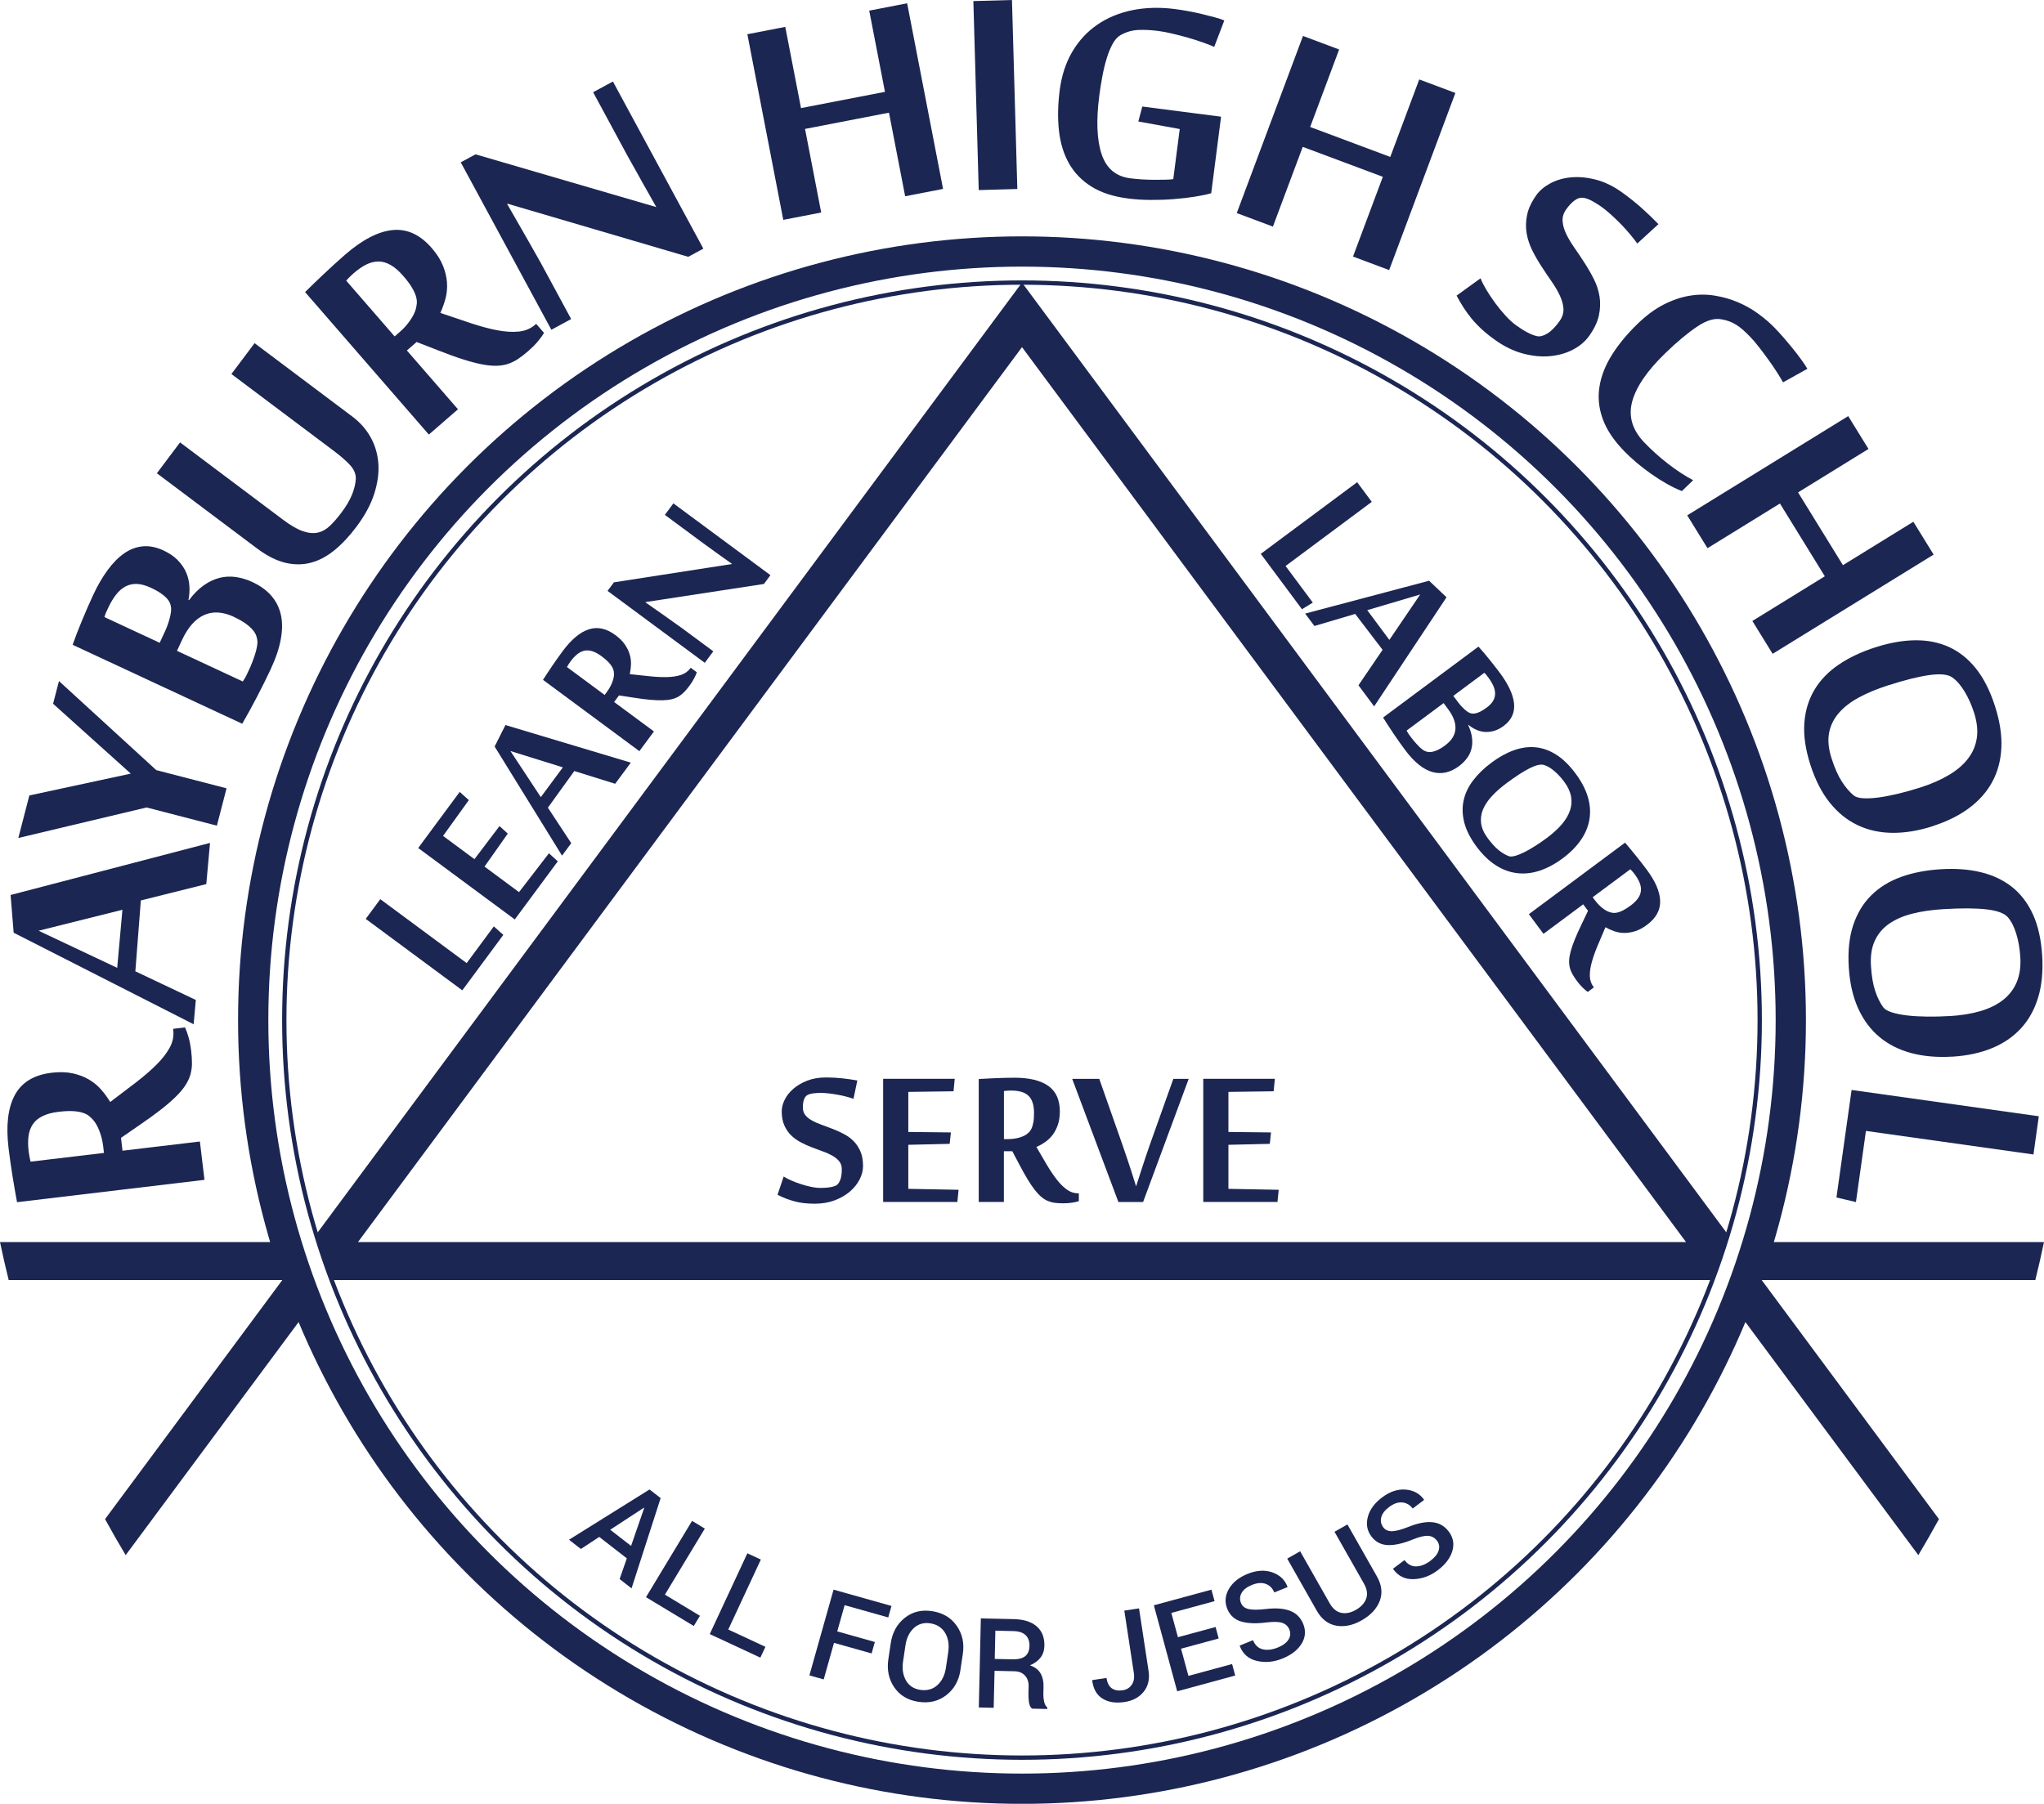 <?xml version="1.0" encoding="UTF-8"?> <svg xmlns="http://www.w3.org/2000/svg" id="Layer_1" data-name="Layer 1" viewBox="0 0 472.82 417.36"><defs><style> .cls-1 { fill: #1c2652; } .cls-2, .cls-3 { fill: none; stroke: #1b2653; stroke-miterlimit: 10; } .cls-3 { stroke-width: 7px; } .cls-4 { fill: #1b2653; } </style></defs><circle class="cls-3" cx="236.41" cy="236.03" r="177.84"></circle><circle class="cls-2" cx="236.41" cy="236.03" r="170.65"></circle><g><g><path class="cls-4" d="M27.99,263.28l.35,2.97,17.9-2.13,1.06,8.87-43.36,5.17c-.16-.87-.33-1.82-.51-2.84s-.36-2.08-.53-3.16c-.17-1.08-.34-2.18-.5-3.3-.16-1.11-.3-2.18-.42-3.2-.63-5.26-.14-9.36,1.46-12.31,1.6-2.94,4.44-4.66,8.51-5.14,1.81-.22,3.42-.17,4.83.13,1.41.31,2.67.78,3.76,1.42,1.1.64,2.04,1.42,2.84,2.33.8.91,1.5,1.87,2.11,2.89,2.08-1.57,4.04-3.06,5.88-4.47,1.84-1.41,3.43-2.78,4.78-4.12,1.35-1.34,2.38-2.66,3.1-3.98.72-1.32.99-2.67.83-4.06l-.04-.3,2.76-.33c.31.68.59,1.46.84,2.35.25.89.44,1.9.58,3.03.13,1.08.19,2.06.18,2.97,0,.9-.13,1.76-.36,2.58-.23.82-.62,1.64-1.15,2.46-.53.82-1.26,1.69-2.19,2.61-.92.91-2.07,1.91-3.45,2.99s-3.03,2.28-4.97,3.6l-4.29,2.96ZM23.87,265.23c-.15-1.24-.44-2.42-.87-3.53-.43-1.11-.91-1.96-1.44-2.56-.27-.31-.58-.62-.95-.92-.37-.3-.85-.55-1.47-.75-.61-.2-1.37-.33-2.26-.38-.89-.05-2.01,0-3.34.16-1.47.17-2.69.5-3.67.98s-1.73,1.09-2.25,1.86c-.53.77-.86,1.67-1.01,2.72-.15,1.05-.14,2.25.02,3.61.04.31.1.69.18,1.14.08.45.17.85.27,1.22l16.97-2.02-.18-1.53Z"></path><path class="cls-4" d="M47.72,204.56l-15.14,3.78-1.27,16.4,13.99,6.63-.51,5.62L3.16,215.81l-.71-8.73,46.13-12.05-.86,9.53ZM28.32,210.5l-19.4,4.85,18.19,8.59,1.21-13.45Z"></path><path class="cls-4" d="M52.41,182.39l-2.24,8.65-16.26-4.21-29.67,7.06,2.55-9.84,23.46-5.05-17.97-16.17,1.36-5.25,22.51,20.61,16.26,4.21Z"></path><path class="cls-4" d="M58.43,134.7c1.76.82,3.18,1.84,4.27,3.07,1.09,1.23,1.84,2.68,2.24,4.34.4,1.67.41,3.56.03,5.7s-1.17,4.49-2.37,7.07c-.4.85-.87,1.83-1.42,2.94s-1.12,2.24-1.72,3.39c-.6,1.15-1.2,2.28-1.81,3.38-.61,1.1-1.15,2.06-1.62,2.87l-39.23-18.27c.29-.84.63-1.74,1-2.71.38-.97.77-1.96,1.19-2.96.42-1,.85-2,1.28-3.01.44-1.01.87-1.96,1.29-2.86,1.02-2.19,2.13-4.11,3.34-5.75,1.2-1.64,2.48-2.93,3.83-3.87,1.35-.94,2.79-1.48,4.31-1.62,1.53-.14,3.11.18,4.77.95,1.34.63,2.44,1.37,3.29,2.24.85.87,1.5,1.81,1.94,2.81.44,1.01.7,2.06.77,3.16.07,1.1,0,2.18-.22,3.25l.12.05c1.08-1.44,2.22-2.59,3.41-3.43,1.19-.84,2.41-1.42,3.66-1.74,1.25-.31,2.52-.38,3.81-.18,1.29.19,2.57.58,3.84,1.17ZM34.91,136c-1.19-.55-2.26-.85-3.22-.89-.96-.04-1.84.16-2.65.58s-1.55,1.06-2.21,1.92c-.66.85-1.29,1.9-1.86,3.14-.17.36-.33.72-.48,1.07-.15.35-.26.67-.33.96l12.78,5.95,1.24-2.67c.42-.9.77-1.87,1.05-2.91.28-1.03.39-1.87.35-2.52-.02-.29-.1-.62-.23-.98-.13-.36-.36-.74-.7-1.13s-.81-.8-1.41-1.22c-.6-.42-1.38-.86-2.34-1.3ZM54.12,142.73c-2.58-1.2-4.89-1.34-6.92-.42-2.03.92-3.73,2.84-5.09,5.76l-1.17,2.52,15.22,7.09c.13-.22.25-.4.35-.54.1-.14.2-.3.29-.48.1-.17.21-.4.34-.69.13-.28.31-.67.54-1.16.23-.49.46-1.04.69-1.63s.44-1.2.63-1.8c.19-.6.33-1.17.43-1.68.1-.52.14-.96.12-1.31-.02-.36-.1-.75-.24-1.2-.14-.44-.4-.9-.79-1.38-.39-.48-.94-.98-1.64-1.49-.7-.52-1.62-1.04-2.76-1.57Z"></path><path class="cls-4" d="M85.72,101.15c1.04,1.85,1.63,3.87,1.8,6.08.16,2.2-.16,4.55-.96,7.05-.8,2.49-2.19,5.05-4.16,7.67-1.62,2.16-3.31,3.95-5.05,5.37-1.74,1.42-3.56,2.38-5.45,2.88-1.89.5-3.88.5-5.95,0-2.08-.51-4.25-1.62-6.53-3.33l-23.13-17.37,5.36-7.14,23.81,17.88c1.75,1.32,3.27,2.2,4.56,2.65,1.28.45,2.44.56,3.45.35,1.02-.22,1.96-.73,2.82-1.55.86-.81,1.75-1.84,2.68-3.07,1.13-1.5,1.96-2.91,2.48-4.23.52-1.32.81-2.53.86-3.63.02-1.12-.43-2.19-1.37-3.19-.94-1.01-2.18-2.09-3.73-3.25l-23.68-17.78,5.36-7.14,22.65,17.01c1.75,1.32,3.15,2.9,4.18,4.74Z"></path><path class="cls-4" d="M96.38,79.13l-2.26,1.96,11.82,13.61-6.74,5.85-28.63-32.97c.63-.62,1.32-1.29,2.07-2.02.75-.72,1.52-1.46,2.32-2.21.8-.75,1.62-1.51,2.45-2.27.83-.76,1.63-1.47,2.41-2.15,4-3.47,7.67-5.37,11-5.7s6.35,1.05,9.04,4.15c1.2,1.38,2.06,2.73,2.6,4.08.54,1.34.85,2.65.94,3.91.08,1.27-.03,2.49-.33,3.66-.31,1.17-.71,2.29-1.21,3.37,2.46.84,4.8,1.63,7,2.36,2.2.73,4.23,1.28,6.09,1.64,1.86.36,3.54.47,5.03.32,1.49-.15,2.77-.68,3.82-1.59l.23-.2,1.82,2.1c-.39.64-.88,1.31-1.48,2.02-.6.71-1.32,1.43-2.18,2.18-.82.71-1.6,1.32-2.35,1.82-.75.5-1.53.89-2.34,1.15-.81.27-1.7.41-2.68.43-.98.02-2.11-.09-3.38-.34-1.27-.25-2.75-.64-4.41-1.17-1.67-.53-3.59-1.23-5.77-2.09l-4.86-1.89ZM92.45,76.83c.95-.82,1.76-1.72,2.43-2.71.68-.98,1.11-1.86,1.31-2.63.11-.4.18-.83.23-1.3.04-.47-.02-1.02-.2-1.63-.18-.62-.5-1.31-.96-2.08-.46-.77-1.13-1.66-2.01-2.67-.97-1.12-1.93-1.95-2.87-2.49-.94-.54-1.88-.81-2.8-.82-.93,0-1.87.23-2.82.69-.95.47-1.94,1.15-2.98,2.05-.24.21-.52.47-.84.79-.33.32-.61.62-.85.91l11.2,12.9,1.16-1.01Z"></path><path class="cls-4" d="M159.2,59.42l-41.77-12.28-.11.06c1.27,2.23,2.44,4.28,3.53,6.16.46.79.91,1.59,1.37,2.39.45.81.87,1.55,1.26,2.23.39.68.72,1.28,1.01,1.78.29.51.5.87.62,1.1l7.01,12.96-4.58,2.48-20.96-38.74,3.42-1.85,41.76,12.19.04-.02c-1.18-2.05-2.26-3.97-3.26-5.76-.42-.78-.85-1.56-1.29-2.34-.44-.78-.86-1.53-1.26-2.23-.4-.71-.76-1.36-1.09-1.96s-.59-1.09-.79-1.47l-6.91-12.78,4.58-2.48,20.92,38.67-3.49,1.89Z"></path><path class="cls-4" d="M209.38,45.41l-3.74-19.34-19.42,3.76,3.74,19.34-8.77,1.7-8.31-42.95,8.77-1.7,3.64,18.79,19.42-3.76-3.64-18.79,8.77-1.7,8.31,42.95-8.77,1.7Z"></path><path class="cls-4" d="M235.33,43.73l-8.93.25-1.24-43.73,8.93-.25,1.24,43.73Z"></path><path class="cls-4" d="M272.92,29.86l-9.6-1.75.92-3.46,18.22,2.35-2.28,17.71c-1.04.3-2.31.56-3.81.8-1.5.24-3.11.42-4.85.56s-3.52.2-5.34.19c-1.82,0-3.58-.12-5.28-.34-3.39-.44-6.2-1.35-8.43-2.75s-3.96-3.18-5.19-5.36-2-4.7-2.32-7.56c-.32-2.86-.26-5.98.17-9.37.44-3.39,1.41-6.36,2.91-8.91s3.43-4.63,5.78-6.25c2.35-1.62,5.06-2.74,8.12-3.37,3.07-.62,6.37-.71,9.9-.25.88.11,1.85.27,2.93.46s2.14.42,3.19.67c1.04.25,2.03.5,2.96.75.93.25,1.69.5,2.29.75l-2.34,6.12c-.71-.32-1.6-.67-2.69-1.06-1.09-.38-2.23-.75-3.44-1.09s-2.41-.66-3.63-.94c-1.21-.29-2.3-.49-3.26-.61-1.58-.2-3.09-.28-4.52-.22-1.43.06-2.79.45-4.09,1.17-.71.4-1.33,1.08-1.86,2.04-.53.97-.99,2.09-1.38,3.38-.4,1.28-.73,2.68-1.01,4.18-.28,1.5-.51,2.97-.7,4.41-.75,5.79-.56,10.32.55,13.6s3.31,5.12,6.59,5.54c.82.11,1.69.19,2.62.25.92.06,1.84.09,2.75.1.9,0,1.75,0,2.54-.02.79-.01,1.48-.05,2.06-.12l1.5-11.61Z"></path><path class="cls-4" d="M312.98,59.36l6.9-18.45-18.53-6.93-6.9,18.45-8.36-3.13,15.32-40.98,8.36,3.13-6.7,17.93,18.53,6.93,6.7-17.93,8.36,3.13-15.32,40.98-8.36-3.13Z"></path><path class="cls-4" d="M367.6,77.73c-.93,1.3-2.19,2.36-3.77,3.18-1.59.83-3.36,1.32-5.33,1.5s-4.03-.03-6.21-.61c-2.18-.58-4.33-1.63-6.46-3.15-1.16-.83-2.18-1.65-3.05-2.45-.88-.8-1.66-1.63-2.36-2.47-.69-.84-1.32-1.71-1.88-2.58-.56-.88-1.1-1.79-1.6-2.75l5.55-4.01c.26.71.69,1.57,1.28,2.57.6,1,1.27,2.02,2.02,3.05s1.56,2.02,2.42,2.97c.86.95,1.71,1.72,2.54,2.32,1.92,1.38,3.52,2.2,4.79,2.48.7.15,1.5-.06,2.42-.63.92-.57,1.85-1.52,2.79-2.84.66-.93.96-1.88.91-2.85-.06-.97-.33-1.98-.81-3.02s-1.11-2.12-1.88-3.24c-.78-1.12-1.56-2.27-2.33-3.46-.78-1.19-1.5-2.43-2.15-3.72s-1.1-2.62-1.34-4-.21-2.81.1-4.29c.3-1.48,1.03-3.02,2.17-4.62.75-1.04,1.82-1.94,3.21-2.69,1.4-.75,2.98-1.21,4.75-1.38,1.77-.17,3.67,0,5.7.51,2.03.51,4.07,1.49,6.11,2.95,1.64,1.18,3.16,2.38,4.53,3.61,1.38,1.23,2.68,2.48,3.91,3.75l-4.89,4.49c-.51-.71-1.1-1.47-1.77-2.26-.67-.8-1.38-1.58-2.13-2.34-.75-.76-1.5-1.48-2.24-2.15-.75-.67-1.43-1.23-2.05-1.68-.67-.48-1.4-.94-2.19-1.38-.79-.44-1.5-.7-2.15-.78s-1.3.12-1.95.6c-.66.48-1.3,1.15-1.93,2.03-.65.9-.94,1.83-.87,2.79.07.96.35,1.95.84,2.97.5,1.02,1.13,2.09,1.91,3.2.78,1.12,1.56,2.28,2.34,3.49s1.5,2.46,2.15,3.75c.65,1.29,1.09,2.64,1.31,4.04s.17,2.86-.16,4.38c-.33,1.51-1.08,3.09-2.26,4.74Z"></path><path class="cls-4" d="M375.61,104.28c-2.38-2.46-4.01-4.93-4.89-7.42-.89-2.49-1.13-4.97-.72-7.44.4-2.47,1.37-4.92,2.9-7.35,1.53-2.43,3.52-4.84,5.98-7.21,1.99-1.92,3.99-3.39,6.01-4.42,2.02-1.02,4.02-1.7,5.99-2.02,1.97-.32,3.89-.33,5.77-.02,1.88.3,3.66.81,5.34,1.52,1.68.71,3.25,1.59,4.7,2.65,1.45,1.05,2.75,2.17,3.9,3.36.71.74,1.45,1.55,2.2,2.42.75.88,1.47,1.74,2.15,2.59.68.85,1.3,1.66,1.85,2.43.55.77.98,1.43,1.3,1.96l-5.64,3.14c-.29-.55-.74-1.3-1.34-2.24-.6-.95-1.27-1.93-2.01-2.96-.74-1.03-1.48-2.02-2.23-2.98-.75-.96-1.41-1.74-1.99-2.33-.63-.66-1.21-1.21-1.72-1.66s-1.02-.83-1.52-1.14c-.5-.31-1.02-.57-1.56-.78-.54-.21-1.14-.37-1.8-.48-1.61-.35-3.5.2-5.68,1.66-2.18,1.46-4.64,3.51-7.38,6.16-4.2,4.06-6.75,7.8-7.67,11.22-.91,3.42.05,6.59,2.88,9.52.79.82,1.64,1.64,2.56,2.46.91.82,1.85,1.61,2.82,2.36s1.94,1.45,2.93,2.1c.99.65,1.96,1.23,2.92,1.73l-2.61,2.52c-1.16-.46-2.34-1.04-3.54-1.72s-2.38-1.43-3.54-2.25c-1.17-.82-2.28-1.68-3.36-2.58-1.07-.9-2.06-1.83-2.98-2.77Z"></path><path class="cls-4" d="M405.36,143.68l16.76-10.34-10.38-16.84-16.76,10.34-4.69-7.6,37.24-22.96,4.69,7.6-16.29,10.05,10.38,16.84,16.29-10.05,4.69,7.6-37.24,22.96-4.69-7.6Z"></path><path class="cls-4" d="M447.12,191.15c-3.31,1.06-6.43,1.58-9.37,1.55-2.94-.03-5.63-.62-8.07-1.79-2.44-1.16-4.58-2.9-6.43-5.21-1.85-2.31-3.33-5.21-4.46-8.71-1.15-3.58-1.62-6.81-1.41-9.69s1-5.45,2.35-7.71c1.35-2.26,3.23-4.2,5.62-5.82,2.4-1.62,5.22-2.96,8.48-4,3.25-1.04,6.31-1.59,9.17-1.62,2.86-.04,5.47.48,7.83,1.55,2.36,1.07,4.44,2.72,6.24,4.97s3.27,5.15,4.41,8.7c1.12,3.5,1.62,6.71,1.48,9.64-.14,2.93-.84,5.56-2.11,7.9-1.27,2.34-3.06,4.36-5.38,6.08-2.32,1.72-5.11,3.1-8.36,4.14ZM444.21,182.21c2.55-.82,4.75-1.78,6.61-2.89,1.86-1.11,3.34-2.37,4.43-3.8,1.1-1.43,1.77-3.02,2.03-4.78.26-1.76.05-3.69-.63-5.81-.59-1.84-1.33-3.5-2.22-4.96-.89-1.46-1.83-2.54-2.84-3.24-1-.7-2.74-.88-5.22-.54-2.48.33-5.73,1.14-9.74,2.43-2.5.8-4.7,1.72-6.61,2.75-1.91,1.03-3.46,2.22-4.64,3.58-1.18,1.35-1.94,2.89-2.27,4.61-.33,1.72-.14,3.68.56,5.88.72,2.25,1.52,4.05,2.39,5.4.87,1.35,1.79,2.42,2.76,3.22.45.36,1.18.58,2.2.64,1.02.06,2.22,0,3.6-.19,1.38-.19,2.89-.48,4.54-.88,1.65-.4,3.33-.87,5.04-1.42Z"></path><path class="cls-4" d="M451.62,244.48c-3.47.21-6.62-.06-9.47-.81-2.84-.75-5.3-2-7.38-3.72-2.07-1.73-3.72-3.94-4.94-6.63-1.22-2.69-1.94-5.87-2.17-9.54-.23-3.75.12-7,1.03-9.74.92-2.74,2.31-5.04,4.18-6.89,1.87-1.85,4.17-3.27,6.89-4.25s5.79-1.57,9.2-1.78c3.41-.21,6.51.02,9.29.7,2.78.67,5.18,1.82,7.21,3.43,2.02,1.62,3.63,3.74,4.82,6.36,1.19,2.62,1.89,5.8,2.12,9.52.22,3.67-.09,6.9-.95,9.71-.86,2.81-2.19,5.18-4,7.14-1.81,1.95-4.05,3.47-6.72,4.56-2.67,1.09-5.71,1.74-9.13,1.95ZM451.01,235.1c2.67-.16,5.05-.55,7.12-1.16,2.07-.61,3.82-1.47,5.24-2.59s2.47-2.49,3.15-4.13c.68-1.64.96-3.57.82-5.79-.12-1.93-.43-3.72-.93-5.36-.5-1.64-1.15-2.92-1.95-3.84-.8-.92-2.44-1.53-4.93-1.82-2.49-.29-5.83-.31-10.04-.05-2.62.16-4.98.5-7.08,1.03-2.11.53-3.9,1.3-5.38,2.32-1.48,1.02-2.59,2.32-3.33,3.91-.75,1.59-1.05,3.53-.91,5.83.14,2.36.47,4.3.98,5.83.51,1.52,1.13,2.79,1.88,3.8.34.46,1,.85,1.98,1.16.97.31,2.15.55,3.53.71,1.38.16,2.92.25,4.62.27,1.7.02,3.44-.02,5.24-.13Z"></path><path class="cls-4" d="M428.3,252.19l43.32,6.09-1.24,8.84-38.75-5.45-2.31,16.46-4.51-1.06,3.5-24.88Z"></path></g><g><path class="cls-4" d="M199.64,269.77c0,1.04-.26,2.08-.79,3.12s-1.28,1.98-2.25,2.81c-.97.83-2.15,1.51-3.52,2.03-1.37.52-2.91.78-4.62.78-.93,0-1.78-.05-2.55-.14-.77-.09-1.5-.23-2.18-.42-.69-.19-1.35-.4-1.98-.65-.63-.25-1.26-.53-1.89-.85l1.42-4.23c.41.28.96.57,1.66.88.7.31,1.44.59,2.23.85.79.26,1.59.48,2.41.65.82.18,1.56.26,2.23.26,1.54,0,2.7-.17,3.48-.5.43-.19.77-.6,1.04-1.25.27-.65.4-1.5.4-2.56,0-.74-.2-1.36-.6-1.85s-.92-.92-1.57-1.29-1.39-.71-2.23-1c-.83-.3-1.68-.61-2.55-.95-.86-.33-1.71-.72-2.55-1.16-.83-.44-1.58-.97-2.23-1.61-.65-.64-1.17-1.41-1.57-2.31-.4-.9-.6-1.99-.6-3.27,0-.83.23-1.72.68-2.64.45-.93,1.12-1.77,1.99-2.53.87-.76,1.94-1.39,3.21-1.89,1.27-.5,2.72-.75,4.35-.75,1.32,0,2.57.07,3.77.2s2.36.3,3.49.5l-.89,4.23c-.54-.18-1.14-.36-1.79-.53-.66-.17-1.33-.31-2.02-.43-.69-.12-1.35-.22-2-.29s-1.22-.11-1.73-.11c-.54,0-1.1.03-1.68.1-.58.06-1.06.2-1.43.4s-.64.56-.81,1.06-.25,1.1-.25,1.81.2,1.33.6,1.81c.4.48.92.9,1.57,1.25s1.39.68,2.23.97c.83.3,1.69.62,2.56.96.87.34,1.73.73,2.56,1.17.83.44,1.58.98,2.23,1.64.65.66,1.17,1.45,1.57,2.38s.6,2.05.6,3.37Z"></path><path class="cls-4" d="M221.46,278.11h-17.17v-28.5h16.56l-.28,2.89-10.46.14v9.27l9.85.11-.28,2.64-9.57.22v10.19l11.63.22-.28,2.81Z"></path><path class="cls-4" d="M234.17,266.37h-1.95v11.74h-5.82v-28.44c.58-.04,1.2-.07,1.88-.11s1.37-.07,2.09-.1c.71-.03,1.44-.05,2.17-.07.73-.02,1.43-.03,2.1-.03,3.45,0,6.07.63,7.85,1.89s2.67,3.23,2.67,5.9c0,1.19-.15,2.23-.46,3.12-.31.89-.71,1.67-1.21,2.32-.5.66-1.08,1.21-1.72,1.66-.65.45-1.33.83-2.03,1.14.85,1.47,1.66,2.85,2.43,4.15s1.54,2.43,2.3,3.41c.76.97,1.54,1.74,2.34,2.31.8.57,1.65.85,2.56.85h.19v1.81c-.46.15-.99.27-1.59.36s-1.26.14-2,.14-1.35-.04-1.93-.11-1.13-.22-1.64-.43-1.01-.52-1.5-.93c-.49-.41-1-.95-1.52-1.61s-1.08-1.49-1.67-2.46c-.59-.97-1.24-2.14-1.95-3.49l-1.59-3.01ZM233.23,263.56c.82,0,1.6-.1,2.35-.29.75-.2,1.34-.44,1.77-.74.22-.15.44-.33.67-.54.22-.21.42-.51.6-.89.18-.38.31-.86.42-1.43s.15-1.3.15-2.17c0-.96-.12-1.78-.35-2.45-.23-.67-.57-1.2-1.03-1.6-.45-.4-1.02-.69-1.68-.86-.67-.18-1.45-.26-2.34-.26-.2,0-.46,0-.75.03-.3.02-.57.05-.81.08v11.13h1Z"></path><path class="cls-4" d="M271.44,249.62h3.53l-10.55,28.5h-5.71l-10.69-28.5h6.26l5.4,15.36c.41,1.17.8,2.32,1.17,3.44.37,1.12.7,2.14,1,3.05.33,1.06.65,2.07.95,3.03.37-1.15.74-2.3,1.11-3.45.32-1,.67-2.08,1.06-3.23s.76-2.23,1.11-3.23l5.34-14.97Z"></path><path class="cls-4" d="M295.51,278.11h-17.17v-28.5h16.56l-.28,2.89-10.46.14v9.27l9.85.11-.28,2.64-9.57.22v10.19l11.63.22-.28,2.81Z"></path></g><g><path class="cls-4" d="M106.94,229.14l-22.34-16.53,3.37-4.56,19.98,14.79,6.28-8.49,2.2,1.96-9.49,12.83Z"></path><path class="cls-4" d="M129.04,199.28l-9.96,13.46-22.34-16.53,9.6-12.98,2.11,1.9-5.96,8.28,7.26,5.38,5.8-7.66,1.91,1.75-5.38,7.63,7.98,5.91,6.92-8.99,2.04,1.85Z"></path><path class="cls-4" d="M142.31,181.35l-9.46-2.95-6.11,8.48,5.4,8.21-2.13,2.88-15.59-25.24,2.5-4.97,29,8.7-3.62,4.89ZM130.2,177.55l-12.13-3.78,7.03,10.67,5.1-6.89Z"></path><path class="cls-4" d="M143.19,160.9l-1.13,1.53,9.21,6.81-3.37,4.56-22.29-16.5c.3-.47.64-.98,1-1.54s.74-1.12,1.13-1.69c.39-.58.79-1.16,1.21-1.74.41-.58.81-1.14,1.2-1.66,2-2.7,4.01-4.39,6.04-5.05,2.02-.66,4.08-.22,6.17,1.33.93.69,1.66,1.41,2.18,2.17s.89,1.52,1.12,2.3c.23.77.33,1.55.3,2.31-.03.77-.12,1.52-.28,2.25,1.64.18,3.2.35,4.66.5,1.46.15,2.8.21,4,.18,1.21-.03,2.26-.19,3.17-.49.91-.3,1.62-.8,2.15-1.52l.11-.15,1.42,1.05c-.15.45-.37.93-.64,1.45-.27.52-.62,1.07-1.05,1.65-.41.55-.81,1.04-1.21,1.45-.4.41-.83.76-1.29,1.04-.46.28-1,.49-1.6.64-.61.15-1.32.23-2.15.25-.83.02-1.79-.02-2.9-.12-1.11-.1-2.4-.27-3.87-.5l-3.28-.5ZM140.44,160.01c.47-.64.85-1.31,1.13-2.01.28-.7.43-1.31.45-1.81.01-.26,0-.54-.04-.84-.04-.3-.16-.63-.35-.98s-.49-.75-.88-1.16-.93-.87-1.61-1.38c-.76-.56-1.46-.94-2.12-1.15-.66-.21-1.28-.25-1.85-.12-.58.13-1.13.4-1.65.82-.52.42-1.05.98-1.56,1.68-.12.16-.26.36-.41.6-.16.24-.29.47-.4.68l8.72,6.46.58-.79Z"></path><path class="cls-4" d="M176.69,135.12l-27.33,4.18-.05.07c1.33.94,2.56,1.8,3.69,2.59.48.33.96.67,1.43,1.01.48.34.92.66,1.33.95.4.29.76.54,1.06.75.3.21.52.37.65.46l7.53,5.57-1.97,2.66-22.49-16.64,1.47-1.98,27.31-4.24.02-.02c-1.23-.86-2.37-1.68-3.43-2.44-.45-.33-.91-.67-1.37-1-.46-.33-.9-.65-1.32-.95-.42-.3-.8-.58-1.15-.84-.35-.26-.63-.47-.85-.63l-7.42-5.49,1.97-2.66,22.45,16.61-1.5,2.03Z"></path></g><g><path class="cls-4" d="M291.64,128.15l22.3-16.58,3.38,4.55-19.94,14.84,6.3,8.47-2.51,1.53-9.52-12.8Z"></path><path class="cls-4" d="M314.25,158.55l5.57-8.2-6.34-8.3-9.43,2.79-2.14-2.87,28.67-7.6,4.03,3.83-16.74,25.24-3.63-4.88ZM321.39,148.06l7.13-10.51-12.25,3.63,5.12,6.88Z"></path><path class="cls-4" d="M337.53,177.25c-.99.73-1.99,1.22-3.01,1.46-1.02.24-2.05.22-3.1-.06-1.05-.28-2.12-.84-3.19-1.7s-2.16-2.01-3.23-3.46c-.36-.48-.76-1.04-1.22-1.68-.46-.64-.91-1.3-1.38-1.99-.46-.68-.91-1.36-1.34-2.03s-.8-1.26-1.12-1.77l22.06-16.41c.38.42.78.88,1.21,1.38.43.5.86,1.02,1.29,1.56.43.54.86,1.08,1.29,1.63.43.55.83,1.08,1.21,1.58.92,1.23,1.65,2.43,2.21,3.6.55,1.17.89,2.27,1.01,3.31.12,1.04-.01,2.01-.4,2.9s-1.04,1.69-1.97,2.38c-.75.56-1.5.95-2.25,1.16-.74.21-1.46.29-2.16.24-.7-.06-1.36-.23-2-.53-.64-.29-1.22-.66-1.75-1.1l-.07.05c.48,1.04.78,2.02.89,2.94.11.92.07,1.78-.14,2.57-.2.79-.55,1.52-1.05,2.18s-1.1,1.26-1.81,1.79ZM334.34,172.42c1.45-1.08,2.23-2.33,2.33-3.74.1-1.41-.46-2.94-1.68-4.58l-1.05-1.42-8.56,6.36c.08.14.15.26.2.36.05.1.11.2.18.31.07.11.16.24.28.4.12.16.28.38.49.65.21.28.44.57.71.88.26.31.54.61.82.9.28.29.55.54.81.75.26.21.49.37.7.46.21.1.45.17.74.23.29.06.63.05,1.01-.03.39-.07.83-.23,1.33-.46.5-.24,1.07-.59,1.71-1.07ZM343.9,163.72c.67-.5,1.16-1.01,1.47-1.53.31-.52.47-1.08.48-1.66,0-.58-.13-1.19-.4-1.81-.28-.63-.67-1.29-1.19-1.99-.15-.2-.3-.4-.46-.59-.15-.19-.3-.35-.44-.47l-7.18,5.34,1.12,1.5c.38.51.81,1,1.31,1.46.49.47.93.79,1.3.96.17.08.37.13.61.17.24.04.52.02.84-.05.32-.07.69-.21,1.11-.42.42-.21.9-.51,1.43-.91Z"></path><path class="cls-4" d="M361.49,198.59c-1.77,1.32-3.54,2.27-5.32,2.86s-3.51.78-5.21.58c-1.7-.2-3.35-.8-4.93-1.81-1.58-1.01-3.07-2.45-4.47-4.32-1.42-1.92-2.37-3.76-2.83-5.54-.46-1.77-.52-3.48-.17-5.12.35-1.64,1.08-3.19,2.19-4.65s2.53-2.85,4.27-4.14c1.74-1.3,3.47-2.25,5.18-2.86,1.71-.61,3.39-.84,5.03-.68,1.64.16,3.23.73,4.77,1.71,1.54.98,3.02,2.42,4.44,4.33,1.39,1.87,2.35,3.7,2.87,5.49.52,1.79.64,3.52.35,5.18-.28,1.67-.95,3.25-1.99,4.76-1.04,1.51-2.43,2.91-4.18,4.21ZM357.9,193.82c1.36-1.02,2.49-2.05,3.38-3.09.89-1.05,1.52-2.11,1.89-3.19.37-1.08.45-2.18.24-3.29-.21-1.11-.73-2.23-1.57-3.36-.73-.99-1.52-1.83-2.35-2.53-.83-.7-1.62-1.15-2.37-1.37-.75-.21-1.83.04-3.25.75-1.42.71-3.21,1.86-5.36,3.46-1.34.99-2.47,2-3.41,3.01-.94,1.01-1.62,2.05-2.06,3.1-.43,1.05-.57,2.13-.42,3.24.15,1.1.67,2.24,1.54,3.42.9,1.2,1.74,2.12,2.54,2.76.8.63,1.57,1.09,2.32,1.37.34.13.83.1,1.46-.07.63-.17,1.33-.46,2.12-.85.79-.39,1.64-.88,2.55-1.46.91-.58,1.83-1.21,2.74-1.89Z"></path><path class="cls-4" d="M367.36,210.76l-1.13-1.52-9.19,6.83-3.38-4.55,22.25-16.55c.36.43.76.9,1.18,1.4.42.51.85,1.03,1.29,1.58.44.54.88,1.1,1.32,1.66.44.56.86,1.1,1.24,1.63,2.01,2.7,3.04,5.11,3.09,7.24.05,2.13-.97,3.97-3.06,5.52-.93.69-1.83,1.18-2.71,1.45-.88.28-1.72.41-2.52.41s-1.57-.14-2.3-.39c-.73-.25-1.42-.56-2.07-.93-.65,1.52-1.26,2.96-1.83,4.32-.57,1.36-1.01,2.62-1.33,3.78-.32,1.16-.47,2.22-.45,3.17.02.95.3,1.79.83,2.5l.11.15-1.42,1.05c-.39-.28-.79-.62-1.21-1.03-.42-.41-.84-.91-1.28-1.49-.41-.55-.76-1.08-1.04-1.58-.28-.5-.49-1.01-.62-1.54-.13-.52-.18-1.1-.15-1.72.03-.62.16-1.33.38-2.13.22-.8.54-1.71.96-2.74s.95-2.22,1.6-3.56l1.43-2.99ZM369.01,208.38c.47.64,1.01,1.2,1.6,1.67s1.12.79,1.61.95c.25.09.52.16.81.21.3.05.64.03,1.04-.05s.86-.25,1.36-.51c.51-.26,1.11-.64,1.79-1.14.75-.56,1.33-1.13,1.71-1.7.39-.57.61-1.15.65-1.74.05-.59-.05-1.19-.3-1.82-.25-.62-.64-1.29-1.15-1.98-.12-.16-.27-.35-.46-.57-.19-.22-.37-.42-.54-.58l-8.71,6.48.58.78Z"></path></g><g><path class="cls-4" d="M144.99,360.56l-6.37-4.95-4.25,2.79-2.75-2.14,18.63-11.63,2.57,2-6.73,20.88-2.76-2.15,1.67-4.8ZM141.16,353.95l4.82,3.74,3.04-8.79-.07-.05-7.8,5.1Z"></path><path class="cls-4" d="M153.8,368.96l8.11,4.9-1.43,2.36-11.05-6.67,10.66-17.65,2.95,1.78-9.23,15.28Z"></path><path class="cls-4" d="M168.47,377.04l8.59,4-1.17,2.5-11.71-5.45,8.7-18.69,3.12,1.45-7.54,16.19Z"></path><path class="cls-4" d="M201.62,382.57l-8.7-2.45-2.38,8.46-3.31-.93,5.59-19.84,13.4,3.77-.75,2.66-10.09-2.84-1.71,6.07,8.7,2.45-.75,2.66Z"></path><path class="cls-4" d="M222.18,386.38c-.37,2.49-1.47,4.44-3.28,5.84s-3.96,1.92-6.45,1.54c-2.45-.37-4.31-1.48-5.59-3.35-1.28-1.87-1.73-4.05-1.36-6.54l.55-3.67c.37-2.48,1.45-4.43,3.22-5.85,1.77-1.41,3.88-1.94,6.31-1.57,2.49.37,4.4,1.5,5.72,3.38,1.32,1.88,1.8,4.06,1.42,6.54l-.55,3.67ZM219.35,382.18c.25-1.7,0-3.16-.74-4.39-.75-1.23-1.9-1.96-3.44-2.19-1.49-.22-2.76.15-3.79,1.11s-1.68,2.29-1.93,3.99l-.55,3.7c-.26,1.72-.03,3.19.67,4.42.7,1.23,1.81,1.95,3.31,2.18,1.56.23,2.87-.13,3.94-1.08,1.06-.96,1.73-2.3,1.99-4.03l.55-3.7Z"></path><path class="cls-4" d="M230.06,386.6l-.2,8.55-3.44-.08.47-20.61,7.62.17c2.3.05,4.07.61,5.3,1.68,1.23,1.07,1.82,2.56,1.78,4.49-.02,1.07-.32,1.98-.89,2.73s-1.39,1.35-2.46,1.79c1.15.39,1.97,1.01,2.46,1.86.49.85.72,1.88.69,3.1l-.04,1.71c-.01.6.05,1.2.18,1.77.14.58.38,1.02.73,1.33v.33s-3.54-.08-3.54-.08c-.37-.32-.6-.82-.7-1.49-.09-.67-.13-1.33-.12-1.97l.04-1.66c.03-1.06-.26-1.9-.85-2.54-.59-.64-1.41-.97-2.47-.99l-4.59-.1ZM230.12,383.84l3.99.09c1.38.03,2.39-.21,3.03-.72.64-.51.98-1.31,1-2.4.02-1.04-.27-1.86-.88-2.46-.61-.6-1.55-.92-2.83-.95l-4.18-.1-.15,6.54Z"></path><path class="cls-4" d="M260.08,372.66l3.4-.52,2.21,14.49c.29,1.9-.09,3.5-1.13,4.8s-2.52,2.09-4.42,2.38c-2.04.31-3.74.05-5.09-.78-1.35-.83-2.15-2.24-2.4-4.2v-.09s3.3-.5,3.3-.5c.18,1.15.59,1.95,1.25,2.41.66.45,1.5.6,2.52.44.9-.14,1.59-.56,2.08-1.28s.65-1.6.49-2.67l-2.21-14.48Z"></path><path class="cls-4" d="M281.9,379.11l-8.7,2.36,1.71,6.29,10.1-2.74.72,2.66-13.42,3.65-5.4-19.9,13.32-3.62.72,2.66-10,2.72,1.53,5.62,8.71-2.36.72,2.67Z"></path><path class="cls-4" d="M298.28,377.08c-.32-.79-.88-1.32-1.68-1.59-.8-.26-2.02-.29-3.68-.09-2.36.31-4.31.23-5.83-.22-1.52-.46-2.59-1.43-3.2-2.93-.62-1.54-.5-3.07.36-4.58.87-1.51,2.31-2.68,4.32-3.5,2.1-.85,4.01-.97,5.75-.36,1.73.62,2.9,1.72,3.5,3.32v.09s-3.05,1.24-3.05,1.24c-.4-.98-1.05-1.64-1.96-1.98-.91-.34-1.98-.26-3.22.24-1.16.47-1.95,1.09-2.38,1.85-.42.76-.47,1.54-.14,2.34.29.72.88,1.19,1.75,1.39.87.2,2.18.2,3.92,0,2.28-.28,4.15-.16,5.61.38,1.46.54,2.5,1.56,3.11,3.06.65,1.59.52,3.12-.37,4.57s-2.37,2.61-4.45,3.45c-1.99.81-3.96.99-5.9.54-1.94-.45-3.25-1.61-3.96-3.46v-.09s3.06-1.25,3.06-1.25c.47,1.16,1.23,1.87,2.26,2.11,1.04.25,2.2.11,3.48-.41,1.18-.48,2-1.09,2.47-1.83s.53-1.52.2-2.33Z"></path><path class="cls-4" d="M311.69,352.73l6.82,12.02c1.13,1.99,1.34,3.88.65,5.68-.69,1.8-2.09,3.29-4.18,4.48-2.05,1.17-4.02,1.57-5.9,1.23-1.88-.34-3.38-1.51-4.5-3.49l-6.82-12.02,2.99-1.7,6.82,12.01c.71,1.25,1.6,2,2.67,2.23,1.07.23,2.19,0,3.38-.67,1.23-.7,2.03-1.57,2.41-2.62.37-1.04.2-2.2-.51-3.45l-6.82-12.01,2.99-1.7Z"></path><path class="cls-4" d="M332.37,356.46c-.51-.68-1.19-1.05-2.03-1.1-.84-.05-2.03.23-3.58.86-2.2.9-4.1,1.33-5.69,1.28-1.59-.05-2.87-.72-3.84-2.01-1-1.33-1.27-2.83-.82-4.52.45-1.69,1.54-3.18,3.28-4.49,1.81-1.36,3.63-1.97,5.46-1.82,1.83.15,3.25.92,4.24,2.31l.03.08-2.63,1.99c-.64-.84-1.44-1.31-2.41-1.41-.97-.09-1.98.26-3.05,1.06-1,.75-1.61,1.55-1.82,2.4-.21.84-.05,1.61.47,2.3.47.62,1.15.92,2.05.9.9-.03,2.16-.36,3.79-1.01,2.13-.86,3.97-1.22,5.52-1.07,1.55.14,2.81.86,3.79,2.16,1.03,1.37,1.31,2.88.82,4.51-.49,1.64-1.62,3.13-3.41,4.47-1.72,1.29-3.57,1.97-5.56,2.03-1.99.06-3.56-.71-4.71-2.33l-.03-.09,2.65-1.99c.75,1,1.67,1.49,2.73,1.46,1.07-.03,2.15-.46,3.26-1.29,1.02-.77,1.66-1.57,1.91-2.4.26-.83.12-1.6-.4-2.3Z"></path></g></g><g><path class="cls-1" d="M76.74,296.17h319.31l3.59-10.61L236.41,65.38h0s-163.25,220.21-163.25,220.21l3.58,10.59ZM236.41,80.32l153.6,207.06H82.81L236.41,80.32h0Z"></path><path class="cls-1" d="M472.82,287.38h-65.68l-5.76,15.32,42.37,57.12c1.64-2.74,3.24-5.52,4.77-8.33l-41.01-55.32h63.3c.72-2.91,1.4-5.84,2.01-8.79Z"></path><path class="cls-1" d="M66.32,287.38H0c.61,2.95,1.29,5.88,2.01,8.79h63.3l-41.01,55.32c1.53,2.81,3.13,5.59,4.77,8.33l42.98-57.94-5.73-14.5Z"></path></g></svg> 